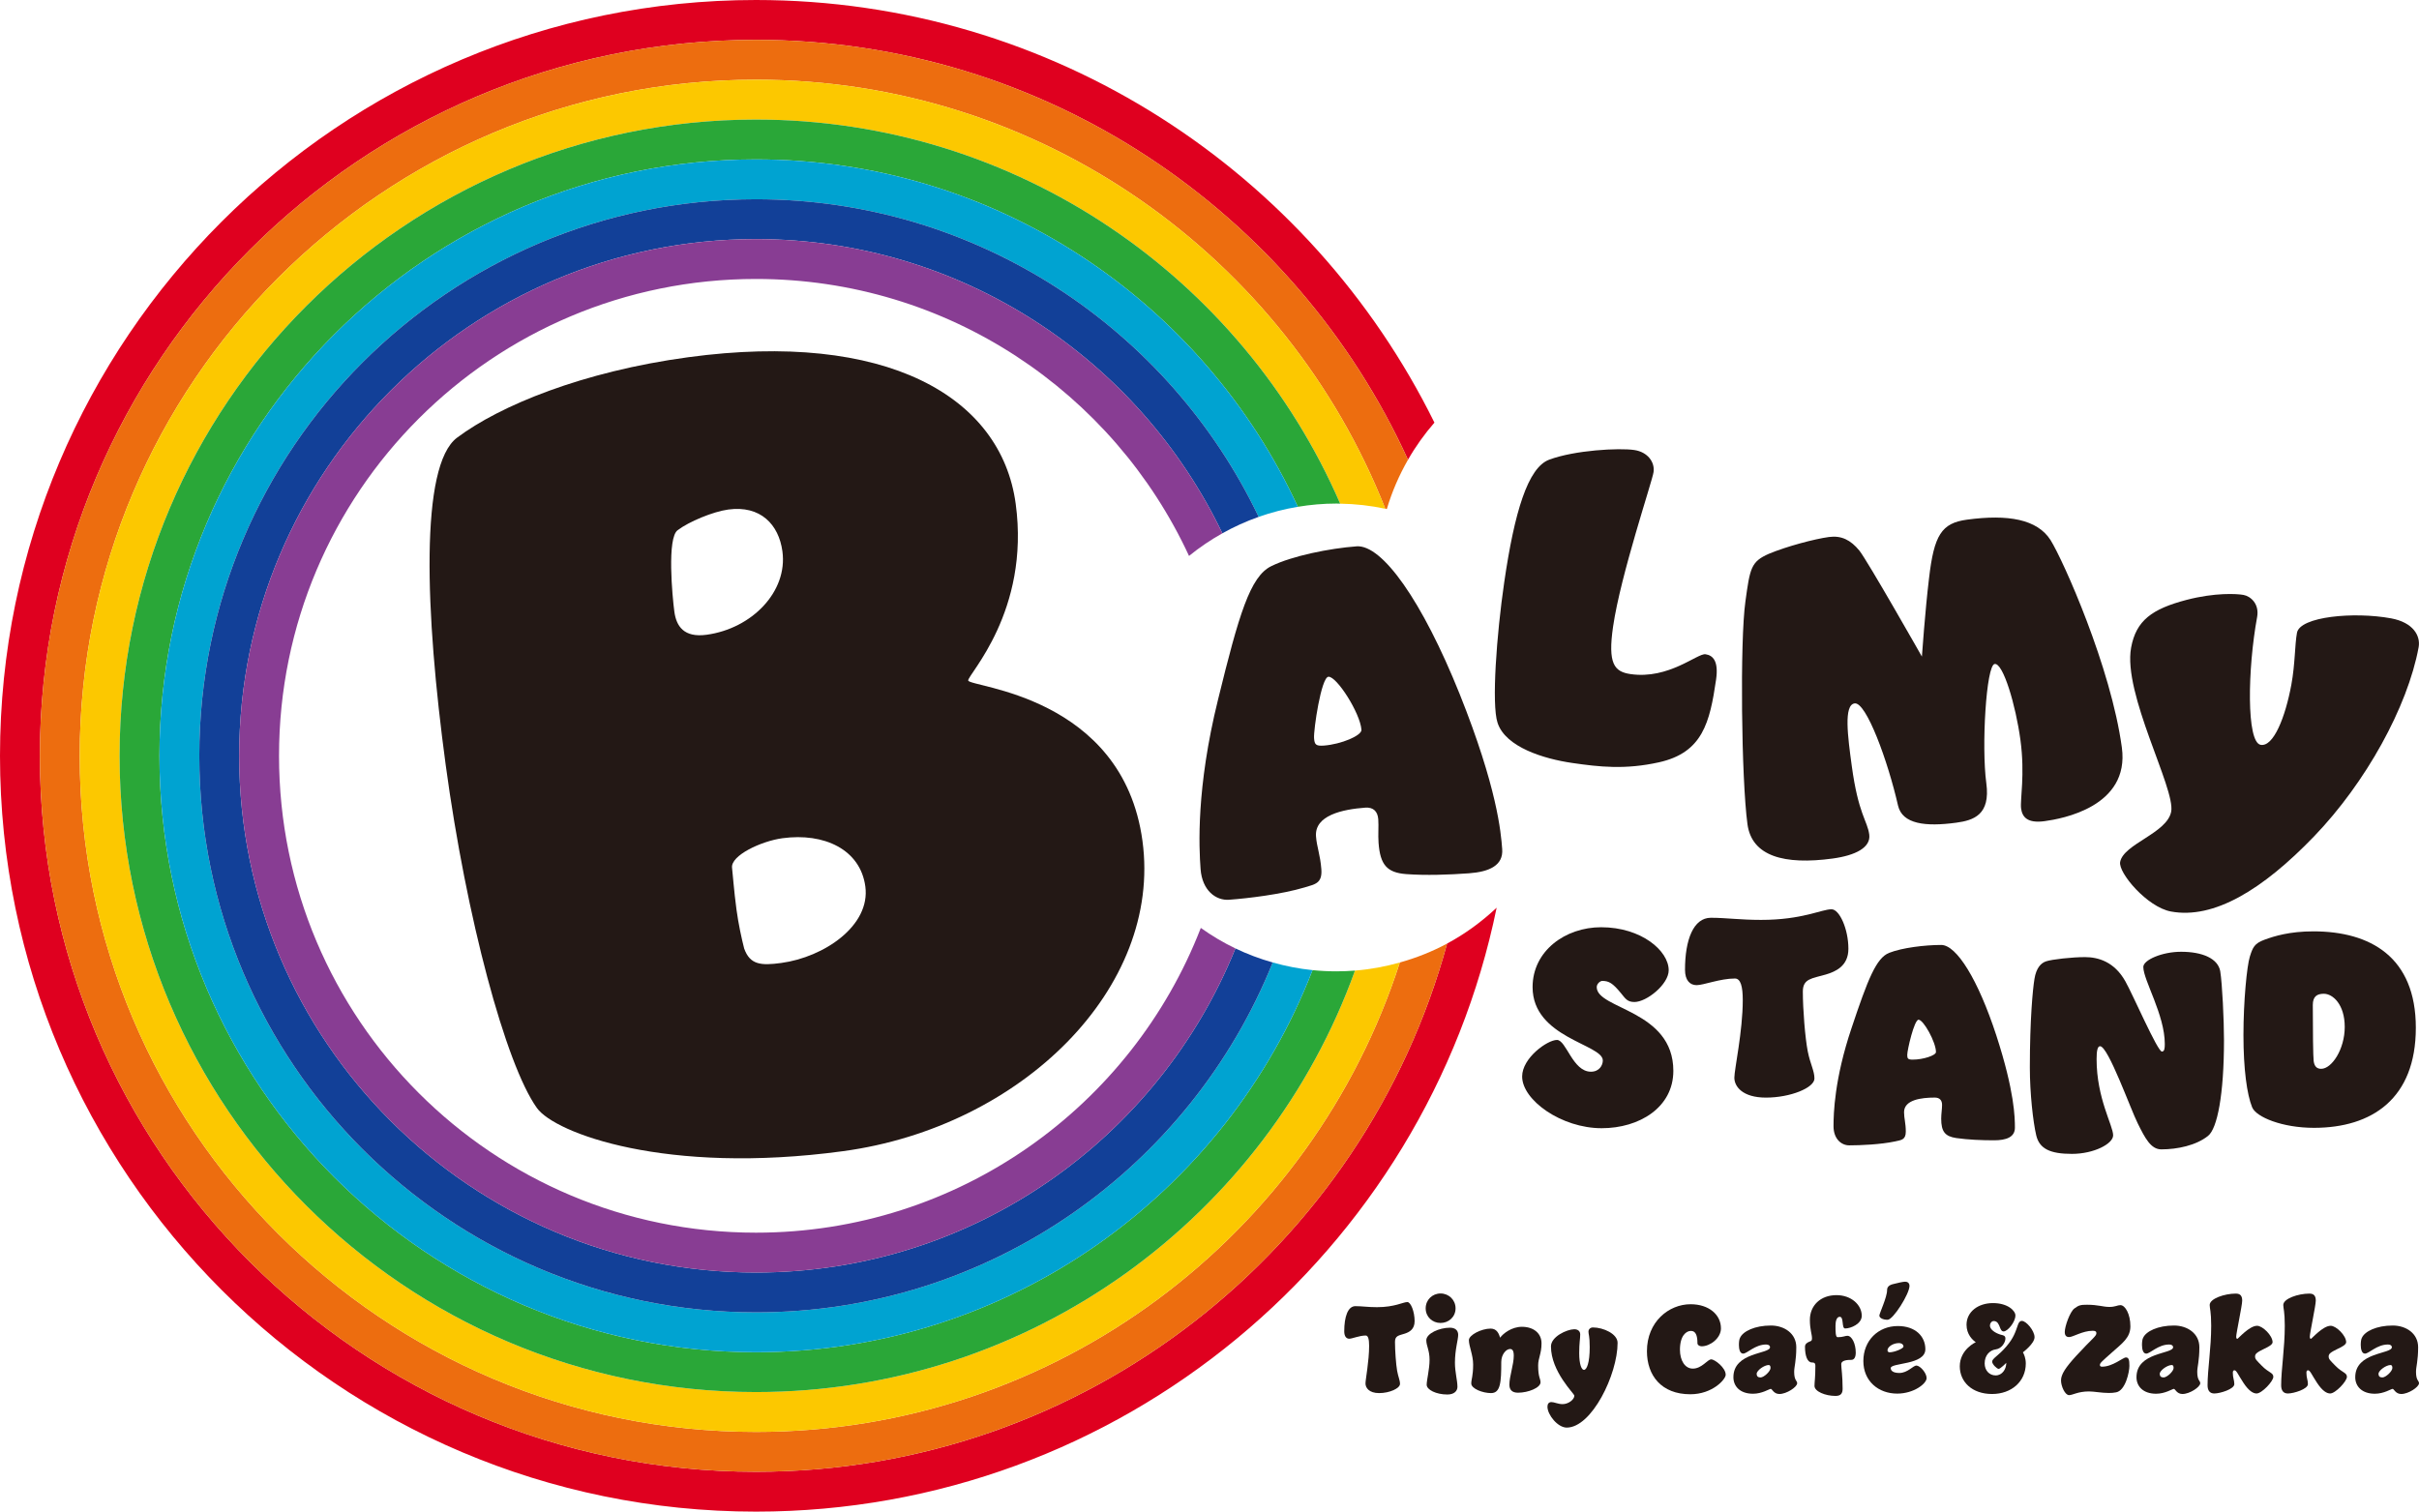 <?xml version="1.0" encoding="UTF-8"?><svg id="_レイヤー_2" xmlns="http://www.w3.org/2000/svg" viewBox="0 0 298.727 186.717"><g id="_レイヤー_1-2"><path d="M93.359,181.795c-48.764,0-88.437-39.672-88.437-88.436S44.595,4.922,93.359,4.922c35.73,0,66.577,21.301,80.515,51.869.937-1.64,2.037-3.171,3.266-4.589C161.901,21.307,130.074,0,93.359,0,41.881,0,0,41.881,0,93.359s41.881,93.358,93.359,93.358c45.054,0,82.756-32.08,91.464-74.597-1.835,1.727-3.882,3.229-6.12,4.432-10.216,37.549-44.604,65.243-85.344,65.243" fill="#df001f"/><path d="M93.359,4.922C44.595,4.922,4.922,44.594,4.922,93.359s39.673,88.436,88.437,88.436c40.74,0,75.128-27.694,85.344-65.243-1.834.986-3.792,1.763-5.837,2.337-10.814,33.598-42.36,57.983-79.507,57.983-46.05,0-83.514-37.464-83.514-83.513S47.309,9.844,93.359,9.844c35.281,0,65.5,22.002,77.714,52.997.063.013.127.022.189.036.636-2.145,1.523-4.181,2.612-6.086-13.938-30.569-44.785-51.869-80.515-51.869" fill="#ed6d0f"/><path d="M93.359,171.95c-43.335,0-78.592-35.256-78.592-78.591S50.024,14.767,93.359,14.767c32.274,0,60.056,19.561,72.141,47.446,1.909.03,3.771.245,5.573.628-12.214-30.994-42.433-52.996-77.714-52.996C47.309,9.845,9.845,47.309,9.845,93.359s37.464,83.513,83.514,83.513c37.147,0,68.693-24.384,79.507-57.982-1.783.501-3.629.848-5.534.997-10.907,30.32-39.944,52.063-73.973,52.063" fill="#fcc800"/><path d="M93.359,14.767C50.024,14.767,14.767,50.023,14.767,93.359s35.257,78.591,78.592,78.591c34.029,0,63.066-21.744,73.973-52.063-.754.059-1.515.094-2.284.094-.999,0-1.987-.05-2.96-.149-10.658,27.576-37.437,47.195-68.729,47.195-40.621,0-73.669-33.047-73.669-73.668S52.738,19.689,93.359,19.689c29.645,0,55.238,17.611,66.915,42.911,1.553-.259,3.147-.4,4.774-.4.152,0,.301.01.452.012-12.085-27.884-39.867-47.445-72.141-47.445" fill="#2aa738"/><path d="M93.359,162.105c-37.907,0-68.747-30.839-68.747-68.746S55.452,24.612,93.359,24.612c27.348,0,51.012,16.055,62.076,39.233,1.556-.549,3.173-.968,4.839-1.245-11.677-25.3-37.27-42.91-66.915-42.91-40.621,0-73.669,33.047-73.669,73.669s33.048,73.668,73.669,73.668c31.292,0,58.071-19.619,68.729-47.195-1.687-.172-3.328-.497-4.917-.946-10.158,25.3-34.924,43.219-63.812,43.219" fill="#00a3d1"/><path d="M93.359,24.612c-37.907,0-68.747,30.84-68.747,68.747s30.84,68.746,68.747,68.746c28.888,0,53.654-17.919,63.812-43.219-1.595-.451-3.136-1.029-4.606-1.734-9.454,23.439-32.422,40.031-59.206,40.031-35.193,0-63.824-28.632-63.824-63.824s28.631-63.825,63.824-63.825c25.357,0,47.305,14.867,57.594,36.34,1.424-.798,2.922-1.479,4.482-2.029-11.064-23.178-34.728-39.233-62.076-39.233" fill="#124098"/><path d="M93.359,152.261c-32.531,0-58.902-26.371-58.902-58.902s26.371-58.902,58.902-58.902c23.711,0,44.136,14.018,53.476,34.212,1.285-1.045,2.663-1.98,4.118-2.795-10.289-21.473-32.236-36.339-57.594-36.339-35.192,0-63.824,28.631-63.824,63.824s28.632,63.824,63.824,63.824c26.784,0,49.752-16.592,59.206-40.031-1.503-.721-2.93-1.574-4.275-2.534-8.529,22.02-29.899,37.643-54.931,37.643" fill="#883d93"/><path d="M180.258,85.729c4.629,11.575,5.098,17.083,5.251,19.156.15,2.016-1.589,2.8-4.091,2.985-2.501.185-5.369.279-7.778.099-2.349-.183-3.198-1.133-3.399-3.86-.075-1.007.029-2.028-.037-2.916-.071-.949-.591-1.506-1.602-1.431-2.8.208-6.279.942-6.086,3.549.096,1.304.529,2.285.66,4.063.132,1.778-.822,1.848-2.05,2.237-2.93.873-7.026,1.355-9.349,1.527-1.608.119-3.317-1.125-3.515-3.791-.197-2.667-.559-9.971,2.162-20.957,2.575-10.5,3.965-15.191,6.566-16.456,2.542-1.261,7.203-2.202,10.538-2.449,3.157-.234,8.104,6.729,12.73,18.244M162.276,91.172c.057.77.193.999,1.206.924,2.144-.159,4.699-1.242,4.646-1.954-.154-2.073-3.066-6.625-4.078-6.55-.894.066-1.849,6.572-1.774,7.58" fill="#231815"/><path d="M204.2,58.317c-.17,1.166-4.064,12.683-4.996,19.072-.673,4.612.151,5.583,2.151,5.875,4.722.689,8.265-2.596,9.265-2.45.889.129,1.641.807,1.301,3.14-.77,5.278-1.655,9.007-7.049,10.206-4.164.925-7.346.574-10.736.079-3.444-.502-8.227-1.937-9.203-4.973-.748-2.266-.119-10.855.829-17.355,1.265-8.667,2.917-14.156,5.555-15.133,3.18-1.182,8.612-1.467,10.501-1.192,1.667.243,2.56,1.508,2.382,2.731" fill="#231815"/><path d="M229.617,68.011c1.013,1.264,7.722,13.091,7.722,13.091,0,0,.402-5.722.879-9.658.619-5.357,1.542-6.828,4.682-7.254,5.069-.687,8.689-.056,10.329,2.527,1.578,2.534,7.46,15.706,8.804,25.623.994,7.327-7.445,8.808-9.539,9.091-2.148.292-2.763-.522-2.905-1.569s.501-4.164-.081-8.461c-.583-4.297-2.134-9.528-3.181-9.386s-1.645,10.209-1.033,14.726c.531,3.912-1.565,4.589-3.714,4.88-3.801.516-6.653.173-7.187-2.111-1.25-5.497-3.927-12.82-5.359-12.626-1.377.187-.847,4.098-.354,7.734.807,5.95,1.926,6.752,2.157,8.46.217,1.597-1.669,2.582-4.534,2.971-5.95.807-9.967-.275-10.505-4.242-.754-5.564-.939-22.65-.253-27.512.565-4.117.68-4.918,2.905-5.893,2.176-.911,5.642-1.831,7.405-2.07,1.543-.209,2.686.365,3.762,1.679" fill="#231815"/><path d="M263.175,79.994c.617-3.35,2.579-4.778,6.85-5.897,3.506-.913,6.208-.762,7.03-.611.88.162,1.979,1.115,1.681,2.734-1.182,6.421-1.328,15.457.432,15.781,1.585.292,3.057-3.42,3.797-7.44.473-2.568.414-4.889.692-6.396.369-2.01,7.037-2.629,11.614-1.787,2.759.508,3.666,2.176,3.409,3.572-1.357,7.369-6.542,16.748-12.918,23.367-6.376,6.619-12.383,10.247-17.665,9.275-2.935-.54-6.524-4.78-6.277-6.12.411-2.234,5.811-3.548,6.305-6.228.524-2.847-5.998-14.555-4.95-20.25" fill="#231815"/><path d="M125.431,62.228c1.801,13.309-5.96,21.136-5.866,21.829.113.832,19.081,1.793,21.521,19.817,2.458,18.161-14.952,35.34-36.976,38.321-21.877,2.961-35.589-2.24-37.802-5.33-3.87-5.405-8.716-23.526-11.268-42.38-2.552-18.855-3.21-36.977,1.406-40.425,5.295-3.964,15.491-8.168,28.559-9.937,24.373-3.299,38.625,4.796,40.426,18.105M83.708,65.475c-1.374.892-.674,8.28-.43,10.083.244,1.801,1.185,3.227,3.974,2.849,5.58-.755,10.046-5.312,9.37-10.304-.45-3.326-2.715-5.702-6.679-5.166-1.908.259-4.879,1.508-6.235,2.538M90.403,107.204c.075.555.228,2.793.547,5.149.244,1.803.635,3.585.95,4.813.722,2.02,2.081,2.119,4.578,1.781,5.285-.715,11.039-4.601,10.383-9.453-.62-4.575-5.088-6.652-10.227-5.957-2.642.358-6.437,2.142-6.231,3.667" fill="#231815"/><path d="M206.071,119.845c0,1.736-2.724,3.923-4.229,3.923-.895,0-1.111-.416-1.684-1.111-1.004-1.216-1.469-1.494-2.294-1.494-.251,0-.681.348-.681.765,0,2.742,9.461,2.812,9.461,10.346,0,4.514-4.193,7.083-8.851,7.083-4.982,0-9.82-3.472-9.82-6.389,0-2.291,3.118-4.513,4.3-4.513,1.147,0,1.935,3.923,4.193,3.923,1.04,0,1.47-.798,1.47-1.389,0-2.013-8.673-2.777-8.673-9.061,0-4.479,4.05-7.395,8.458-7.395,4.982,0,8.35,2.916,8.35,5.312" fill="#231815"/><path d="M228.262,117.197c0,2.129-1.577,2.818-2.795,3.178-1.684.491-2.831.491-2.831,2.097,0,2.227.286,5.766.609,7.404.323,1.605.824,2.392.824,3.342,0,1.147-2.974,2.359-5.985,2.359-2.903,0-3.906-1.376-3.906-2.457,0-1.049,1.039-5.701,1.039-9.6,0-1.639-.251-2.654-.968-2.654-1.827,0-3.87.82-4.731.82-.824,0-1.433-.591-1.433-1.901,0-3.702,1.039-6.421,3.19-6.421,1.899,0,3.583.262,6.2.262,5.125,0,7.454-1.311,8.708-1.311.968,0,2.079,2.425,2.079,4.882" fill="#231815"/><path d="M246.531,127.901c2.258,6.945,2.294,10.173,2.294,11.389,0,1.18-1.075,1.562-2.58,1.562-1.506,0-3.226-.07-4.66-.278-1.397-.209-1.863-.799-1.863-2.395,0-.59.107-1.18.107-1.701,0-.557-.286-.904-.896-.904-1.684,0-3.798.278-3.798,1.806,0,.763.215,1.353.215,2.395s-.574,1.042-1.326,1.216c-1.793.382-4.266.485-5.663.485-.968,0-1.935-.798-1.935-2.36,0-1.563.108-5.833,2.222-12.117,2.006-6.007,3.046-8.681,4.659-9.305,1.576-.625,4.408-.972,6.415-.972,1.899,0,4.551,4.27,6.809,11.179M235.529,130.297c0,.452.071.59.68.59,1.291,0,2.867-.521,2.867-.937,0-1.216-1.541-3.993-2.15-3.993-.537,0-1.397,3.75-1.397,4.34" fill="#231815"/><path d="M274.18,119.961c.251,1.527.465,6.076.465,8.505,0,6.737-.824,10.937-1.97,11.841-1.47,1.18-3.799,1.665-5.77,1.665-1.291,0-2.008-1.388-2.903-3.193-.896-1.771-3.655-9.548-4.66-9.548-.321,0-.429.59-.429,1.598,0,4.86,2.043,8.193,2.043,9.409,0,1.041-2.366,2.291-5.09,2.291-2.688,0-4.014-.626-4.408-2.291-.394-1.668-.788-5.209-.788-8.368,0-5.903.358-9.687.573-10.972.215-1.32.789-1.943,1.433-2.153.717-.242,3.19-.521,4.803-.521s3.62.557,4.982,2.986c.895,1.563,3.977,8.681,4.515,8.681.323,0,.359-.417.359-.937,0-3.612-2.653-7.882-2.653-9.514,0-.868,2.33-1.875,4.66-1.875,2.651,0,4.551.833,4.838,2.396" fill="#231815"/><path d="M298.336,126.951c0,8.749-5.411,12.36-12.579,12.36-3.906,0-7.132-1.32-7.634-2.534-.645-1.598-1.075-4.722-1.075-8.923,0-4.236.43-8.541.789-9.688.358-1.144.573-1.632,1.791-2.082,1.218-.451,3.118-1.041,6.057-1.041,7.025,0,12.651,3.159,12.651,11.908M285.613,124.138c0,3.16.037,6.423.108,6.944.108.73.465.938.932.938,1.29,0,2.903-2.396,2.903-5.173,0-2.778-1.47-4.096-2.58-4.096-.825,0-1.363.311-1.363,1.387" fill="#231815"/><path d="M174.694,163.191c0,1.029-.679,1.362-1.204,1.536-.726.238-1.22.238-1.22,1.014,0,1.077.124,2.788.263,3.58.139.776.355,1.156.355,1.615,0,.555-1.282,1.141-2.578,1.141-1.251,0-1.683-.665-1.683-1.188,0-.507.448-2.756.448-4.641,0-.791-.109-1.283-.417-1.283-.787,0-1.668.396-2.038.396-.355,0-.618-.285-.618-.918,0-1.79.448-3.105,1.375-3.105.817,0,1.543.126,2.67.126,2.208,0,3.212-.632,3.752-.632.416,0,.895,1.172.895,2.359" fill="#231815"/><path d="M177.897,159.771c1.019,0,1.853.792,1.853,1.837,0,1.046-.834,1.805-1.853,1.805s-1.837-.759-1.837-1.805c0-1.045.818-1.837,1.837-1.837M180.074,164.887c0,.602-.401,1.806-.401,3.437,0,1.156.309,2.185.309,2.977,0,.491-.371.95-1.251.95-1.374,0-2.547-.586-2.547-1.203,0-.602.355-1.917.355-3.089s-.402-1.726-.402-2.407c0-.84,1.606-1.553,2.918-1.553.618,0,1.019.302,1.019.888" fill="#231815"/><path d="M185.255,165.234c.355-.507,1.42-1.346,2.686-1.346,1.437,0,2.425.792,2.425,2.043,0,1.268-.417,1.837-.417,2.725,0,1.488.293,1.615.293,2.091,0,.665-1.513,1.282-2.779,1.282-.756,0-1.066-.38-1.066-.997,0-1.014.541-2.487.541-3.565,0-.632-.169-.838-.463-.838-.463,0-1.081.649-1.081,1.615,0,2.503-.092,3.833-1.266,3.833-1.019,0-2.439-.538-2.439-1.188,0-.523.231-.903.231-2.344,0-1.188-.524-2.249-.524-3.009,0-.634,1.543-1.426,2.686-1.426.787,0,1.019.649,1.173,1.124" fill="#231815"/><path d="M195.144,164.839c0,.538-.124,1.029-.124,2.297,0,1.409.293,2.074.587,2.074.339,0,.71-.854.71-2.803,0-1.425-.154-1.552-.154-1.917,0-.285.216-.522.555-.522,1.282,0,3.042.792,3.042,1.9,0,3.912-3.196,10.47-6.284,10.47-1.112,0-2.378-1.584-2.378-2.582,0-.349.171-.57.495-.57.339,0,.818.254,1.374.254.71,0,1.452-.555,1.452-1.046,0-.253-2.887-2.962-2.887-6.082,0-1.203,1.944-2.107,2.87-2.122.464,0,.742.237.742.649" fill="#231815"/><path d="M212.524,164.079c0,1.219-1.343,2.217-2.378,2.217-.308,0-.524-.174-.524-.38,0-.983-.233-1.521-.804-1.521-.571,0-1.358.571-1.358,2.329,0,1.298.602,2.328,1.59,2.328,1.128,0,1.806-1.141,2.27-1.141.447,0,1.79,1.03,1.79,1.901,0,.571-1.636,2.408-4.369,2.408-3.566,0-5.357-2.313-5.357-5.323,0-3.627,2.702-5.797,5.389-5.797,2.269,0,3.751,1.299,3.751,2.979" fill="#231815"/><path d="M221.827,166.407c0,1.71-.262,2.407-.262,3.041,0,1.093.37,1.077.37,1.409,0,.476-1.312,1.331-2.192,1.331-.71,0-.896-.633-1.065-.633-.186,0-1.065.601-2.192.601-1.591,0-2.425-.902-2.425-2.043,0-3.136,4.524-2.835,4.524-3.706,0-.175-.155-.333-.478-.333-1.375,0-2.348,1.125-2.842,1.125-.401,0-.524-.555-.524-1.077,0-.364.046-.713.139-.871.355-.808,1.822-1.521,3.813-1.521,1.636,0,3.134.966,3.134,2.677M216.933,169.701c0,.301.17.443.479.443.417,0,1.234-.759,1.234-1.172,0-.206-.061-.364-.216-.364-.571,0-1.497.681-1.497,1.093" fill="#231815"/><path d="M229.912,162.526c0,.998-1.343,1.568-2.053,1.568-.464,0-.124-1.441-.665-1.441-.385,0-.524.538-.524,1.108,0,.713,0,1.411.262,1.411.679,0,.927-.175,1.205-.175.555,0,1.033.982,1.033,2.075,0,.586-.2.902-.555.902-.386,0-1.235.017-1.235.539,0,.507.169,1.378.169,3.026,0,.586-.231.886-.879.886-1.266,0-2.594-.554-2.594-1.235,0-.507.108-.998.108-2.487,0-.301-.108-.411-.433-.411-.539,0-.849-.792-.849-1.933,0-.38.294-.522.541-.634.231-.079.324-.126.324-.395,0-.555-.262-1.093-.262-2.297,0-1.758,1.296-3.057,3.289-3.057,1.821,0,3.118,1.203,3.118,2.55" fill="#231815"/><path d="M237.766,166.66c0,1.964-4.276,1.647-4.276,2.328,0,.301.261.602,1.065.602,1.034,0,1.698-.919,2.115-.919.494.048,1.251.935,1.251,1.552,0,.682-1.576,1.917-3.629,1.917-2.316,0-4.183-1.536-4.183-4.023,0-2.534,1.837-4.323,4.26-4.323,2.147,0,3.397,1.251,3.397,2.866M233.83,158.602c.571-.143,1.172-.286,1.45-.286.293,0,.526.174.526.523,0,.966-2.008,4.182-2.703,4.182-.601,0-1.018-.239-1.018-.523,0-.269.956-2.25.956-3.152,0-.349.216-.618.789-.744M234.493,165.9c-.71,0-1.405.459-1.405.902,0,.095.092.238.247.238.587,0,1.729-.459,1.729-.712,0-.239-.216-.428-.571-.428" fill="#231815"/><path d="M246.819,169.084c-.216,0-.802-.57-.802-.888,0-.411.725-.68,1.728-1.852.943-1.093,1.142-1.822,1.452-2.693.107-.301.231-.491.494-.491.524,0,1.559,1.203,1.559,2.012,0,.792-1.436,1.868-1.436,1.868.123.206.355.713.355,1.378,0,2.218-1.759,3.77-4.169,3.77-2.47,0-3.982-1.504-3.982-3.421,0-2.091,1.976-2.978,1.976-2.978-.402-.269-1.143-.966-1.143-2.154,0-1.6,1.436-2.677,3.258-2.677,1.868,0,2.778.967,2.778,1.521,0,.839-.971,1.98-1.45,1.98-.263,0-.355-.238-.464-.507-.124-.317-.278-.776-.757-.776-.277,0-.477.285-.477.554,0,.507.678.935,1.311,1.125.294.079.603.095.603.475,0,.475-.448,1.251-1.189,1.346s-1.374.728-1.374,1.726c0,.887.587,1.49,1.359,1.49.802,0,1.311-.761,1.311-1.553,0,0-.725.745-.941.745" fill="#231815"/><path d="M260.478,161.434c.757,0,1.003-.222,1.374-.222.587,0,1.235,1.093,1.235,2.614,0,1.409-1.003,2.09-2.224,3.183-1.296,1.156-1.543,1.347-1.543,1.6,0,.127.078.206.262.206,1.328,0,2.594-1.141,2.949-1.141s.432.301.432,1.046c0,.744-.478,3.041-1.636,3.263-.293.063-.602.079-.911.079-.896,0-1.806-.19-2.439-.19-1.374,0-2.007.458-2.47.458-.479,0-.988-1.076-.988-1.821,0-.76.586-1.615,1.868-3.024,2.006-2.187,2.5-2.424,2.5-2.804,0-.206-.107-.301-.462-.301-1.236,0-2.424.776-2.903.776-.324,0-.54-.159-.54-.633,0-.697.648-2.503,1.189-2.899.54-.412.802-.46,1.574-.46,1.358,0,1.961.27,2.733.27" fill="#231815"/><path d="M271.604,166.407c0,1.71-.262,2.407-.262,3.041,0,1.093.37,1.077.37,1.409,0,.476-1.312,1.331-2.192,1.331-.71,0-.896-.633-1.065-.633-.186,0-1.065.601-2.192.601-1.591,0-2.425-.902-2.425-2.043,0-3.136,4.525-2.835,4.525-3.706,0-.175-.156-.333-.479-.333-1.375,0-2.348,1.125-2.842,1.125-.4,0-.524-.555-.524-1.077,0-.364.046-.713.139-.871.355-.808,1.822-1.521,3.813-1.521,1.636,0,3.134.966,3.134,2.677M266.71,169.701c0,.301.169.443.479.443.417,0,1.234-.759,1.234-1.172,0-.206-.06-.364-.216-.364-.571,0-1.497.681-1.497,1.093" fill="#231815"/><path d="M279.317,168.703c.849.871,1.421.84,1.421,1.362,0,.555-1.421,2.06-2.069,2.06-.432,0-.972-.333-1.621-1.316-.633-.95-.849-1.551-1.111-1.551-.109,0-.201.079-.201.285,0,.697.185.902.185,1.426,0,.617-1.76,1.156-2.471,1.156-.556,0-.833-.364-.833-1.014,0-1.948.448-4.594.448-7.365,0-1.742-.186-2.154-.186-2.55,0-.792,1.837-1.41,3.227-1.41.556,0,.787.285.787.871,0,.603-.74,4.008-.74,4.451,0,.19.061.269.139.269.092,0,1.466-1.615,2.439-1.615.679,0,1.914,1.204,1.914,2.027,0,.301-.54.586-.988.792-1.019.491-1.173.665-1.173.982,0,.332.201.491.833,1.14" fill="#231815"/><path d="M288.405,168.703c.849.871,1.421.84,1.421,1.362,0,.555-1.421,2.06-2.069,2.06-.432,0-.972-.333-1.621-1.316-.633-.95-.849-1.551-1.111-1.551-.109,0-.201.079-.201.285,0,.697.185.902.185,1.426,0,.617-1.76,1.156-2.471,1.156-.555,0-.833-.364-.833-1.014,0-1.948.448-4.594.448-7.365,0-1.742-.186-2.154-.186-2.55,0-.792,1.837-1.41,3.227-1.41.556,0,.787.285.787.871,0,.603-.74,4.008-.74,4.451,0,.19.061.269.139.269.092,0,1.466-1.615,2.439-1.615.679,0,1.914,1.204,1.914,2.027,0,.301-.54.586-.988.792-1.019.491-1.173.665-1.173.982,0,.332.201.491.833,1.14" fill="#231815"/><path d="M298.619,166.407c0,1.71-.262,2.407-.262,3.041,0,1.093.37,1.077.37,1.409,0,.476-1.312,1.331-2.192,1.331-.71,0-.896-.633-1.065-.633-.186,0-1.065.601-2.192.601-1.591,0-2.425-.902-2.425-2.043,0-3.136,4.524-2.835,4.524-3.706,0-.175-.155-.333-.478-.333-1.375,0-2.348,1.125-2.842,1.125-.4,0-.524-.555-.524-1.077,0-.364.046-.713.139-.871.355-.808,1.822-1.521,3.813-1.521,1.636,0,3.134.966,3.134,2.677M293.725,169.701c0,.301.17.443.479.443.417,0,1.234-.759,1.234-1.172,0-.206-.061-.364-.216-.364-.571,0-1.497.681-1.497,1.093" fill="#231815"/></g></svg>